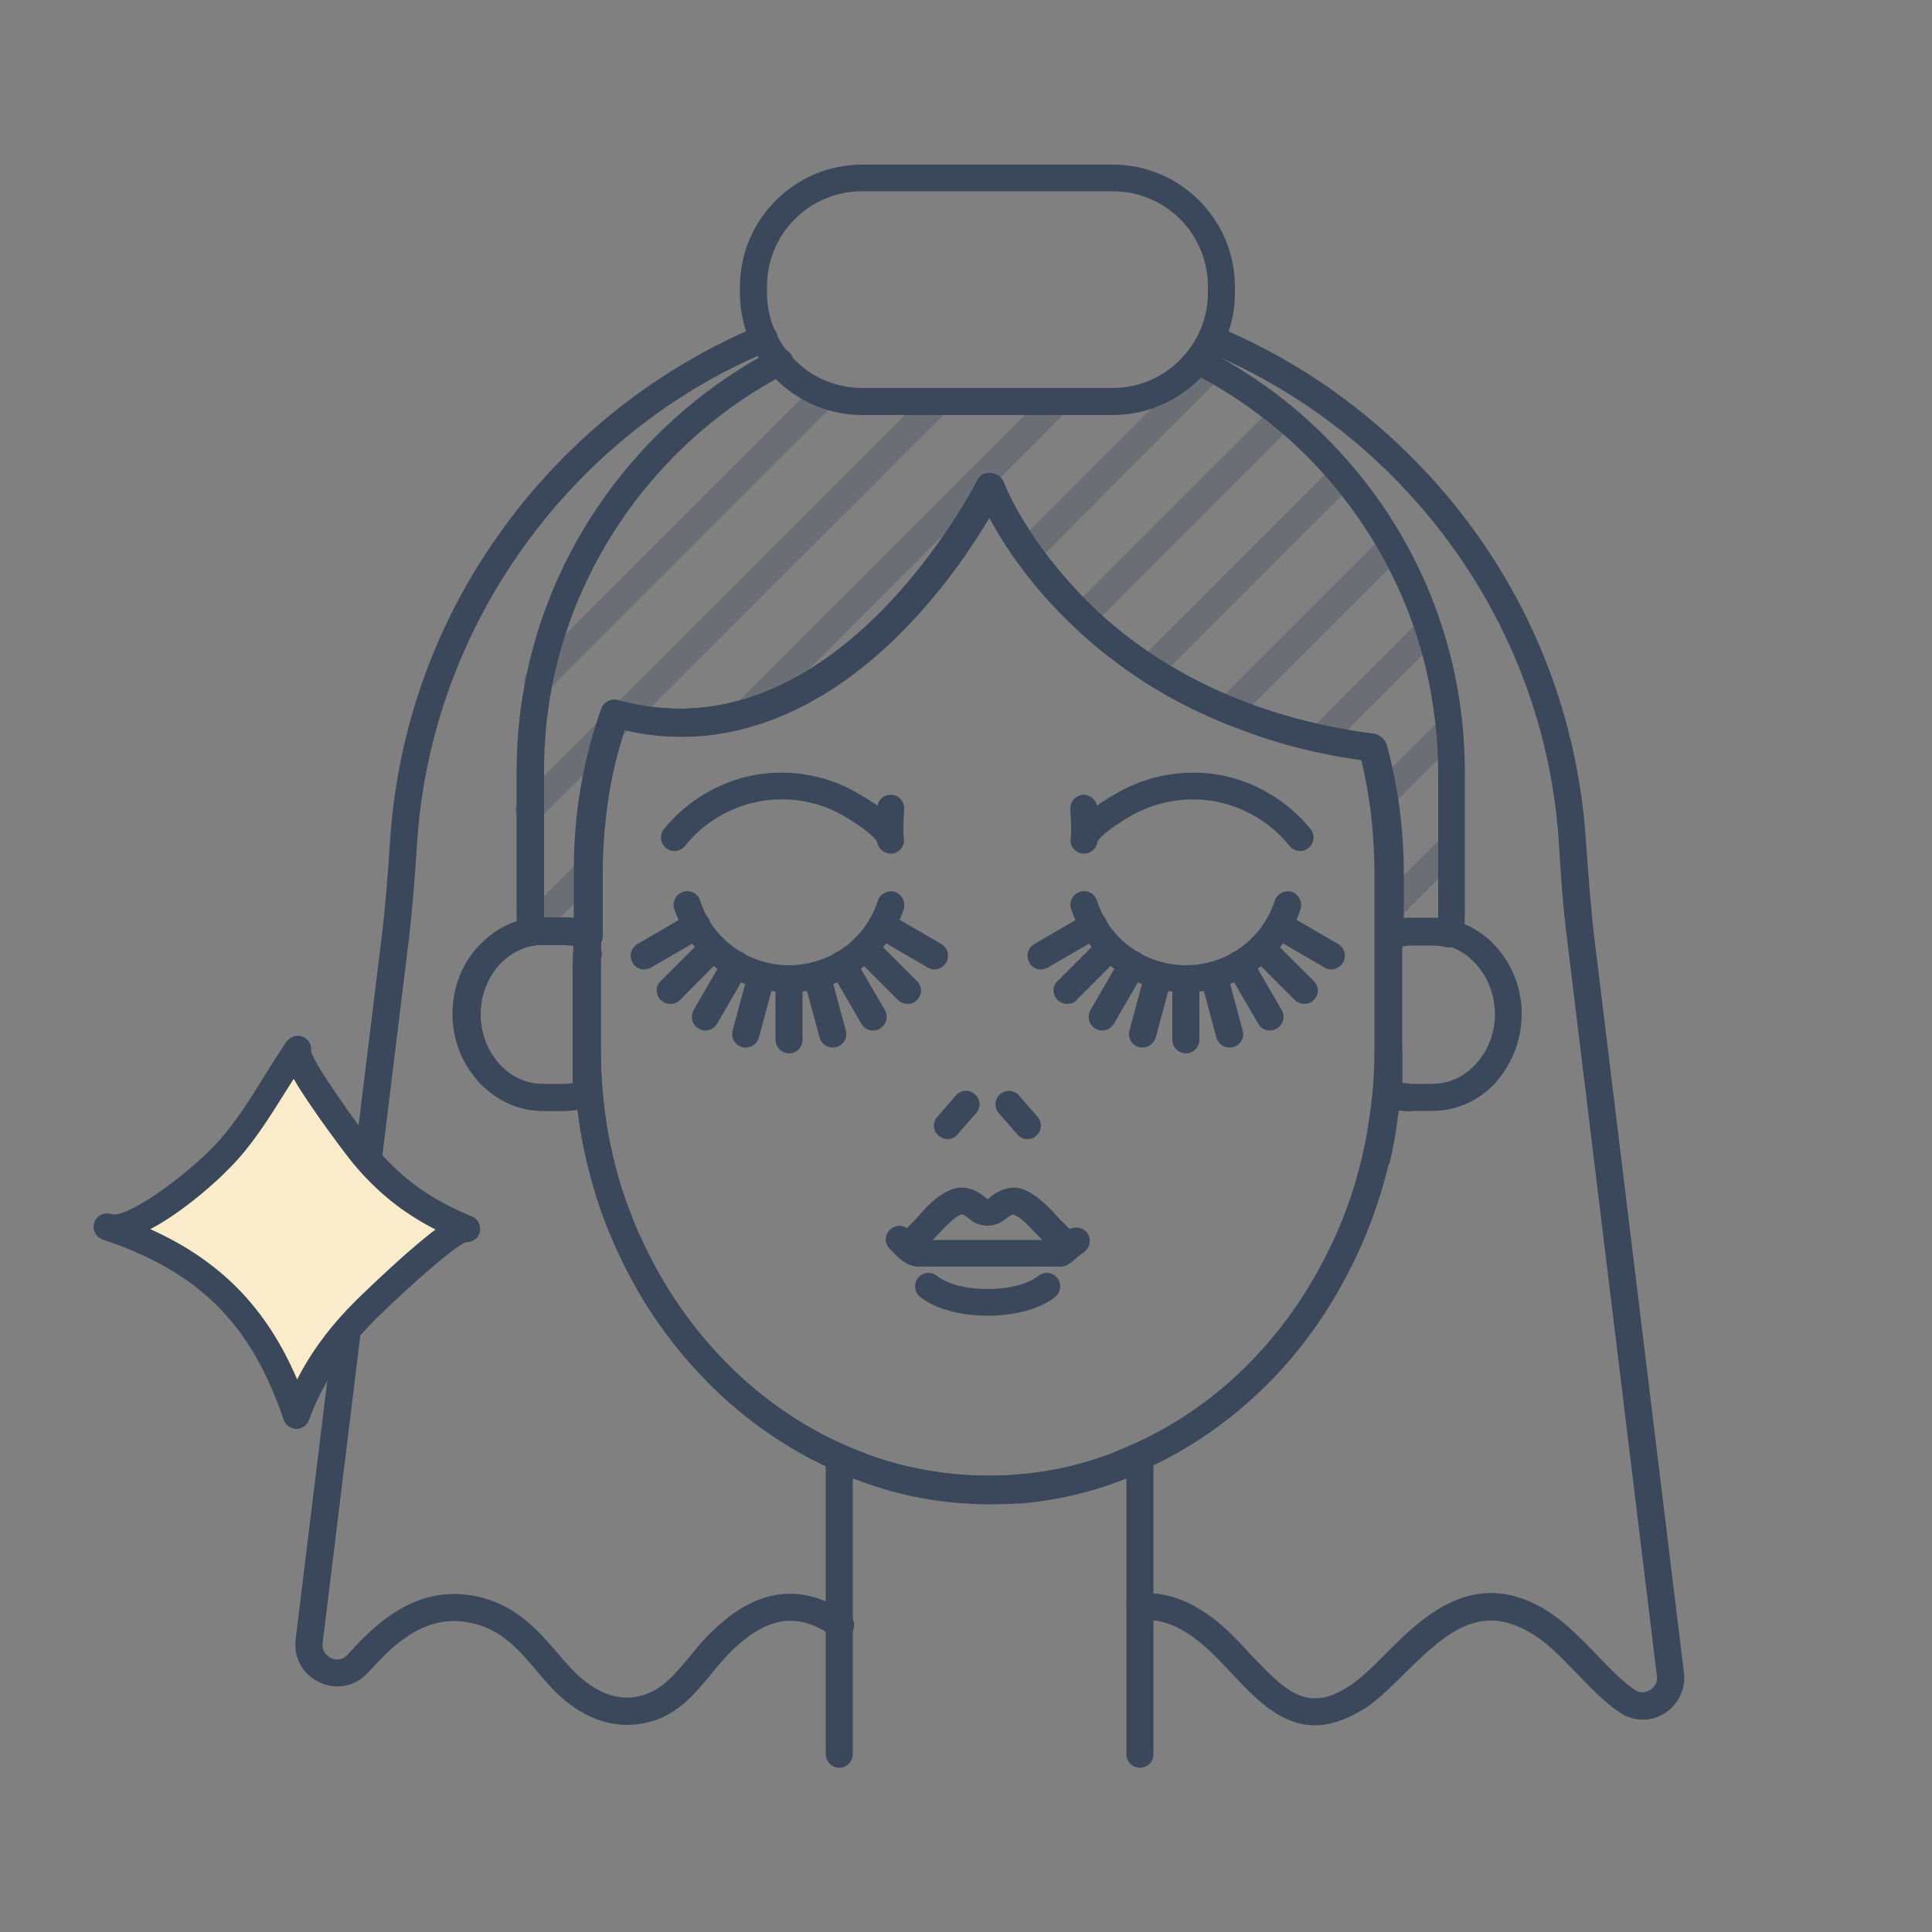 <svg version="1.1" id="Layer_1" xmlns="http://www.w3.org/2000/svg" x="0" y="0" viewBox="0 0 500 500" xml:space="preserve"><rect x="0" y="0" width="500" height="500" fill="#808080" stroke="none"/><style>.st0{fill:#3b485b}</style><path class="st0" d="M162.2 446.4c-6.6 0-13.3-3.2-19.2-9.3q-2.25-2.4-4.2-4.8c-4.5-5.3-8.8-10.3-16.1-12.1-10.1-2.6-17.5 2.8-22.7 7.7-1.6 1.6-3.2 3.3-4.7 4.9l-.2.2c-3.2 3.5-8.1 4.4-12.4 2.4s-6.7-6.3-6.2-11.1l22.3-182c1-8.3 1.6-16.4 2.2-25.4 2-29 12.1-56.8 29.4-80.4 16.9-23.2 39.7-41.2 66-52.2 1.8-.7 3.8.1 4.6 1.9.7 1.8-.1 3.8-1.9 4.6-51.6 21.5-87.3 71.2-91.1 126.6-.6 9.1-1.2 17.3-2.2 25.8l-22.3 182c-.3 2.5 1.6 3.6 2.2 3.9s2.6 1 4.3-.9l.1-.1c1.6-1.8 3.3-3.6 5.1-5.3 6.1-5.7 15.7-12.8 29.3-9.4 9.4 2.4 14.9 8.7 19.7 14.3 1.2 1.5 2.6 3 3.9 4.4 6.3 6.5 12.8 8.7 19.2 6.3 4.6-1.7 7.7-5.5 11.3-9.8 1.6-2 3.4-4.2 5.5-6.2 11.6-11.4 23.2-13 35.4-4.8 1.6 1.1 2 3.3 1 4.9-1.1 1.6-3.2 2-4.9 1-6.9-4.7-15-7.4-26.5 4-1.8 1.8-3.5 3.8-5 5.7-3.9 4.7-7.9 9.6-14.2 11.9-2.8.9-5.3 1.3-7.7 1.3m178.1.1c-9 0-15.6-7.1-21.7-13.6-3-3.2-6.1-6.5-9.4-8.9-4.8-3.6-9.4-5.1-13.8-4.7-1.9.2-3.6-1.2-3.8-3.1s1.2-3.6 3.1-3.8c6.2-.6 12.4 1.4 18.7 6 3.8 2.8 7.3 6.5 10.3 9.8 9.6 10.2 15.1 15.2 26 7.8 3-2 6.1-5.2 9.1-8.2 9.2-9.2 23-23 42.1-10.6 4.3 2.8 8.1 6.7 11.7 10.4l.5.5c3.5 3.7 6.8 7.1 10.1 9.3 1.7 1.1 3.2.3 3.8 0 .5-.3 2.1-1.5 1.8-3.7l-23.2-190.3c-1.1-8.6-1.7-17.3-2.2-25.8-2.5-37.2-19.1-71.9-46.5-97.7-13.1-12.3-28.1-22-44.6-28.9-1.8-.7-2.6-2.8-1.9-4.6s2.8-2.6 4.6-1.9c17.3 7.2 33 17.4 46.7 30.3 28.8 27 46.1 63.4 48.7 102.4.6 8.3 1.2 16.9 2.2 25.4l23.2 190.3c.5 4.2-1.4 8.2-5 10.5-3.5 2.2-7.8 2.2-11.3 0-4-2.6-7.6-6.3-11.4-10.3l-.5-.5c-3.4-3.5-6.8-7.1-10.5-9.4-13.4-8.6-22.2-1.4-33.3 9.6-3.3 3.3-6.7 6.7-10.2 9.1-5 3.2-9.4 4.6-13.3 4.6"/><path class="st0" d="M255.8 388.9c-12.1 0-23.8-2.2-35-6.5-26.7-10.1-49.2-31.9-61.6-59.9 0-.1-.1-.1-.1-.2-7-15.8-10.5-32.8-10.5-50.4v-46.8c0-14.4 2.4-28.4 7.1-41.7.6-1.7 2.5-2.7 4.2-2.2 23.5 6.4 46.2-1.1 67.5-22.2 16.2-16.1 25.5-34.5 25.6-34.7.6-1.2 1.9-2 3.3-1.9s2.6 1 3.1 2.3c0 .1 5.3 14.1 19.8 29 13.3 13.7 37.4 31.2 76.4 36.2 1.4.2 2.6 1.2 2.9 2.6 2.9 10.6 4.3 21.6 4.3 32.7V272c0 20.2-4.8 40-13.9 57.4q-7.2 13.95-17.4 25.2c-11.3 12.3-25.1 21.9-40.1 27.7-11.3 4.4-23.3 6.6-35.6 6.6m-90.1-69c11.7 26.2 32.6 46.6 57.6 56 10.4 4 21.3 6 32.5 6 11.4 0 22.6-2.1 33.2-6.3 14-5.4 26.9-14.4 37.4-25.9 6.4-7 11.9-15 16.4-23.7 8.6-16.4 13.1-35.1 13.1-54.1v-46.8c0-9.7-1.2-19.3-3.5-28.6-39.9-5.7-64.7-23.9-78.5-38.3-9.3-9.7-15-18.8-18.1-24.7-4.2 7-12.1 19-23.4 30.3-22 21.9-46.5 30.4-71.2 24.9-3.8 11.6-5.7 23.9-5.7 36.4v46.8c0 16.5 3.3 32.4 9.7 47.2.3.3.4.5.5.8m-4.3 4.4c.3.1.6.1.9.1-.3 0-.6 0-.9-.1"/><path class="st0" d="M359.6 286.6c-.6 0-1.1-.1-1.3-.2-1.4-.5-2.4-1.8-2.4-3.3 0-1.1.5-2.2 1.5-2.9.9-.7 2.1-.8 3.2-.5.1 0 .2.1.3.1 1.6.6 2.6 2.2 2.3 3.9-.4 1.7-1.9 2.9-3.6 2.9m0-7v2.8l.9-2.7c-.2 0-.5-.1-.9-.1M146 287.5h-5.5c-5.6 0-10.9-2.2-15.1-6.1-.5-.4-.9-.9-1.4-1.4-4.4-4.8-6.7-11.1-6.7-17.6 0-7.3 2.9-14.2 8.1-18.9 4.2-3.9 9.6-6.1 15.1-6.1h5.5c2.6 0 5.1.5 7.4 1.3 1.4.5 2.4 2 2.3 3.5-.3 3.5-.4 6.7-.4 9.5v31.2c0 1.5-.9 2.8-2.4 3.3-2.2 1-4.5 1.3-6.9 1.3m-5.5-43c-3.8 0-7.4 1.5-10.3 4.2-3.7 3.4-5.8 8.5-5.8 13.8 0 4.8 1.7 9.4 4.9 12.9.2.2.5.6.7.7.1.1.2.1.2.2 2.9 2.8 6.5 4.2 10.3 4.2h5.5c.8 0 1.5-.1 2.3-.2v-28.5c0-2.2.1-4.6.2-7.2-.8-.1-1.7-.2-2.5-.2h-5.5zm104.7 50.3c-.8 0-1.6-.3-2.3-.9-1.5-1.3-1.6-3.5-.3-4.9l4.8-5.5c1.3-1.5 3.5-1.6 4.9-.3 1.5 1.3 1.6 3.5.3 4.9l-4.8 5.5c-.6.8-1.6 1.2-2.6 1.2m20.7 0c-1 0-1.9-.4-2.6-1.2l-4.8-5.5c-1.3-1.5-1.1-3.7.3-4.9 1.5-1.3 3.7-1.1 4.9.3l4.8 5.5c1.3 1.5 1.1 3.7-.3 4.9-.6.7-1.5.9-2.3.9m-30.8 30.9c-.9 0-1.9-.4-2.6-1.1-1.3-1.4-1.2-3.6.2-4.9q2.85-2.55 5.4-5.4l.3-.4c2.1-2.3 4.5-4.8 8-6.1 2.8-1.1 6.1-.2 9.1 2.5h.2c2.9-2.6 6.2-3.6 9.1-2.5 3.4 1.3 5.8 3.9 8 6.1l.3.4c1.7 1.8 3.6 3.6 5.4 5.4 1.4 1.3 1.5 3.5.2 4.9s-3.5 1.5-4.9.2c-2-1.8-3.9-3.7-5.8-5.7l-.4-.4c-1.8-1.9-3.5-3.7-5.4-4.4-.1 0-.9.3-1.9 1.1-2.7 2.4-6.8 2.4-9.5 0-1-.9-1.8-1.2-2-1.1-1.8.7-3.5 2.5-5.3 4.4l-.4.4c-1.8 2-3.8 3.9-5.8 5.7-.5.6-1.4.9-2.2.9m20.5 14.8c-7.2 0-13.7-1.8-17.5-4.9-1.5-1.2-1.7-3.4-.5-4.9s3.4-1.7 4.9-.5c1.9 1.6 6.5 3.4 13.1 3.4s11.2-1.8 13.1-3.4c1.5-1.2 3.7-1 4.9.5s1 3.7-.5 4.9c-3.8 3.1-10.3 4.9-17.5 4.9"/><path class="st0" d="M252.9 327.8h-15.2c-3.4 0-6.1-3.2-7.6-4.8-1.3-1.5-1.1-3.7.4-4.9 1.5-1.3 3.7-1.1 4.9.4 1.4 1.7 2.2 2.2 2.5 2.4h35.3c.3-.3.6-.5 1-.8.7-.6 1.4-1.2 2.3-1.8 1.6-1.1 3.8-.7 4.9.8s.7 3.8-.8 4.9c-.6.4-1.2.9-1.8 1.4-.7.6-1.4 1.2-2.3 1.8-.6.4-1.3.6-2 .6zm-101-77.1c-.9 0-1.8-.3-2.5-1-1.4-1.4-1.4-3.6 0-5l.3-.3c1.4-1.4 3.6-1.4 5 0s1.4 3.6 0 5l-.3.3c-.8.6-1.6 1-2.5 1m52.3 21.9c-1.9 0-3.5-1.6-3.5-3.5v-15.7c0-1.9 1.6-3.5 3.5-3.5s3.5 1.6 3.5 3.5v15.7c0 1.9-1.5 3.5-3.5 3.5m11.3-1.5c-1.5 0-3-1-3.4-2.6l-4.1-15.2c-.5-1.9.6-3.8 2.5-4.3s3.8.6 4.3 2.5l4.1 15.2c.5 1.9-.6 3.8-2.5 4.3-.3 0-.6.1-.9.1m10.4-4.4c-1.2 0-2.4-.6-3-1.8l-7.9-13.6c-1-1.7-.4-3.8 1.3-4.8s3.8-.4 4.8 1.3l7.9 13.6c1 1.7.4 3.8-1.3 4.8-.6.4-1.2.5-1.8.5"/><path class="st0" d="M234.9 259.8c-.9 0-1.8-.3-2.5-1l-11.1-11.1c-1.4-1.4-1.4-3.6 0-4.9 1.4-1.4 3.6-1.4 4.9 0l11.1 11.1c1.4 1.4 1.4 3.6 0 4.9-.6.7-1.5 1-2.4 1m6.9-8.9c-.6 0-1.2-.2-1.7-.5l-13.6-7.9c-1.7-1-2.2-3.1-1.3-4.8 1-1.7 3.1-2.2 4.8-1.3l13.6 7.9c1.7 1 2.2 3.1 1.3 4.8-.7 1.1-1.9 1.8-3.1 1.8m-75.1 0c-1.2 0-2.4-.6-3-1.8-1-1.7-.4-3.8 1.3-4.8l13.6-7.9c1.7-1 3.8-.4 4.8 1.3s.4 3.8-1.3 4.8l-13.6 7.9c-.7.3-1.3.5-1.8.5m6.8 8.9c-.9 0-1.8-.3-2.5-1-1.4-1.4-1.4-3.6 0-4.9l11.1-11.1c1.4-1.4 3.6-1.4 4.9 0s1.4 3.6 0 4.9l-11 11.1c-.7.7-1.6 1-2.5 1m9 6.9c-.6 0-1.2-.2-1.7-.5-1.7-1-2.2-3.1-1.3-4.8l7.9-13.6c1-1.7 3.1-2.2 4.8-1.3 1.7 1 2.2 3.1 1.3 4.8l-7.9 13.6c-.7 1.2-1.9 1.8-3.1 1.8m10.5 4.4c-.3 0-.6 0-.9-.1-1.9-.5-3-2.4-2.5-4.3l4.1-15.2c.5-1.9 2.4-3 4.3-2.5s3 2.4 2.5 4.3l-4.1 15.2c-.4 1.5-1.8 2.6-3.4 2.6"/><path class="st0" d="M204.2 256.8c-13.6 0-25.5-8.7-29.7-21.6-.6-1.8.4-3.8 2.3-4.4 1.8-.6 3.8.4 4.4 2.3 3.2 10 12.5 16.7 23 16.7s19.8-6.7 23-16.7c.6-1.8 2.6-2.8 4.4-2.3 1.8.6 2.8 2.6 2.3 4.4-4.2 13-16.1 21.6-29.7 21.6m102.7 15.8c-1.9 0-3.5-1.6-3.5-3.5v-15.7c0-1.9 1.6-3.5 3.5-3.5s3.5 1.6 3.5 3.5v15.7c0 1.9-1.5 3.5-3.5 3.5m11.3-1.5c-1.5 0-3-1-3.4-2.6l-4.1-15.2c-.5-1.9.6-3.8 2.5-4.3s3.8.6 4.3 2.5l4.1 15.2c.5 1.9-.6 3.8-2.5 4.3-.3 0-.6.1-.9.1m10.4-4.4c-1.2 0-2.4-.6-3-1.8l-7.9-13.6c-1-1.7-.4-3.8 1.3-4.8s3.8-.4 4.8 1.3l7.9 13.6c1 1.7.4 3.8-1.3 4.8-.6.4-1.2.5-1.8.5"/><path class="st0" d="M337.6 259.8c-.9 0-1.8-.3-2.5-1L324 247.7c-1.4-1.4-1.4-3.6 0-4.9 1.4-1.4 3.6-1.4 4.9 0l11.1 11.1c1.4 1.4 1.4 3.6 0 4.9-.6.7-1.5 1-2.4 1m6.9-8.9c-.6 0-1.2-.2-1.7-.5l-13.6-7.9c-1.7-1-2.2-3.1-1.3-4.8 1-1.7 3.1-2.2 4.8-1.3l13.6 7.9c1.7 1 2.2 3.1 1.3 4.8-.7 1.1-1.9 1.8-3.1 1.8m-75.1 0c-1.2 0-2.4-.6-3-1.8-1-1.7-.4-3.8 1.3-4.8l13.6-7.9c1.7-1 3.8-.4 4.8 1.3s.4 3.8-1.3 4.8l-13.6 7.9c-.7.3-1.3.5-1.8.5m6.8 8.9c-.9 0-1.8-.3-2.5-1-1.4-1.4-1.4-3.6 0-4.9l11.1-11.1c1.4-1.4 3.6-1.4 4.9 0 1.4 1.4 1.4 3.6 0 4.9l-11.1 11.1c-.6.7-1.5 1-2.4 1m9 6.9c-.6 0-1.2-.2-1.7-.5-1.7-1-2.2-3.1-1.3-4.8l7.9-13.6c1-1.7 3.1-2.2 4.8-1.3 1.7 1 2.2 3.1 1.3 4.8l-7.9 13.6c-.7 1.2-1.9 1.8-3.1 1.8m10.5 4.4c-.3 0-.6 0-.9-.1-1.9-.5-3-2.4-2.5-4.3l4.1-15.2c.5-1.9 2.4-3 4.3-2.5s3 2.4 2.5 4.3l-4.1 15.2c-.4 1.5-1.9 2.6-3.4 2.6"/><path class="st0" d="M306.9 256.8c-13.6 0-25.5-8.7-29.7-21.6-.6-1.8.4-3.8 2.3-4.4 1.8-.6 3.8.4 4.4 2.3 3.2 10 12.5 16.7 23 16.7s19.8-6.7 23-16.7c.6-1.8 2.6-2.8 4.4-2.3 1.8.6 2.8 2.6 2.3 4.4-4.2 13-16.1 21.6-29.7 21.6m-26.3-35.9h-.5c-1.9-.3-3.3-2-3-3.9.2-1.9.1-3.7 0-5.7 0-.6-.1-1.3-.1-1.9-.1-1.9 1.4-3.6 3.3-3.7 1.7-.1 3.3 1.2 3.6 2.8 1.5-1.1 3.4-2.3 5.8-3.6 8-4.5 17.7-6 26.7-4.2 8.9 1.8 17.2 6.9 22.8 13.9 1.2 1.5.9 3.7-.6 4.9s-3.7.9-4.9-.6c-4.6-5.8-11.4-9.9-18.7-11.4-7.4-1.5-15.4-.2-21.9 3.4-6 3.4-8.7 6-9.1 7-.2 1.7-1.7 3-3.4 3m-50.1 0c-1.7 0-3.2-1.2-3.5-3-.4-.9-3.1-3.6-9.1-7-6.5-3.7-14.5-4.9-21.9-3.4-7.3 1.5-14.1 5.6-18.7 11.4-1.2 1.5-3.4 1.8-4.9.6s-1.8-3.4-.6-4.9c5.6-7 13.9-12.1 22.8-13.9 9-1.8 18.8-.3 26.7 4.2 2.3 1.3 4.2 2.5 5.8 3.6.3-1.7 1.8-2.9 3.6-2.8 1.9.1 3.4 1.7 3.3 3.7 0 .7-.1 1.3-.1 1.9-.1 2.1-.2 3.9 0 5.7.3 1.9-1.1 3.7-3 3.9zM295 457.5c-1.9 0-3.5-1.6-3.5-3.5v-71.6h-.1c-8.6 3.3-17.7 5.3-27 6-2.5.2-5.3.4-8.3.4-12.2 0-24-2.1-35.3-6.3h-.1V454c0 1.9-1.6 3.5-3.5 3.5s-3.5-1.6-3.5-3.5v-76.7c0-1.2.6-2.3 1.6-2.9s2.2-.8 3.3-.3c1.8.7 3.3 1.3 4.7 1.9 10.4 3.9 21.5 5.9 32.8 5.9 2.8 0 5.3-.1 7.7-.3 8.7-.7 17.1-2.5 25.2-5.6h.1c1.5-.5 3.1-1.2 4.5-1.8 1.1-.5 2.3-.4 3.3.3 1 .6 1.6 1.7 1.6 2.9V454c0 2-1.6 3.5-3.5 3.5"/><path class="st0" d="M222.1 382.9c-.4 0-.9-.1-1.3-.2-1.5-.6-3.1-1.3-4.9-2.1-1.3-.6-2.1-1.8-2.1-3.2v-.1c0-1.2.6-2.3 1.6-2.9s2.3-.7 3.3-.2c1.4.6 2.9 1.3 4.6 1.9 1.4.5 2.3 1.8 2.3 3.3v.2c0 1.2-.6 2.2-1.5 2.9-.6.2-1.3.4-2 .4m68.2-.1c-.7 0-1.4-.2-2-.6-.9-.7-1.5-1.7-1.5-2.9v-.4c0-1.4.9-2.7 2.2-3.3 1.2-.5 2.5-1 4-1.7.4-.2.9-.3 1.4-.3h.6c1.9 0 3.5 1.6 3.5 3.5v.1c0 1.4-.8 2.6-2 3.2-1.6.7-3.2 1.5-5 2.1q-.6.3-1.2.3"/><path class="st0" d="M256.1 389.3c-12.2 0-24.1-2.2-35.3-6.7-.3-.1-.6-.3-.9-.5-1.4-.6-2.8-1.1-4.1-1.7-3.7-1.6-7.5-3.5-11.2-5.8-7.5-4.5-14.5-9.9-20.8-16.2-6.1-6.1-11.6-13-16.4-20.5-3.1-5-5.8-10.2-8.2-15.4 0-.1-.1-.1-.1-.2-1.3-3.1-2.6-6.2-3.7-9.3-1.6-4.7-2.9-9.5-4-14.3-1.2-5.4-2-10.9-2.4-16.2-.3-3.6-.5-7.2-.5-10.6v-46.8c0-5 .3-10.2.9-15.3 1.1-9.1 3.2-18 6.2-26.4.6-1.7 2.5-2.7 4.2-2.2 5.5 1.5 10.9 2.2 16.4 2.2 46.9-.3 76.4-58.5 76.7-59.1.6-1.3 1.9-2 3.3-1.9s2.6 1 3.1 2.3c0 0 1.6 4.3 5.5 10.6 4.2 6.9 9.4 13.4 15.3 19.3 5.7 5.8 12.2 11 19.2 15.6 7.2 4.6 15 8.5 23.2 11.6 8.6 3.3 17.9 5.7 27.6 7.3 1.6.3 3.4.5 5.4.8 1.4.2 2.6 1.2 2.9 2.6 2.3 8.6 3.7 17.4 4.1 26.2.1 2 .2 4.1.2 6.5V272c0 6.9-.6 13.8-1.7 20.5-.4 2.8-1 5.6-1.6 8.2-2.3 9.9-5.8 19.6-10.5 28.6-4.8 9.2-10.6 17.7-17.5 25.2-10.3 11.3-22.3 20-35.8 26-1.1.5-2.1.9-3 1.3-.3.4-.8.7-1.3.9-8.7 3.5-17.8 5.6-27.1 6.4-2.3.1-5 .2-8.1.2m-31.9-12.9c10.2 3.9 20.9 5.9 31.9 5.9 2.8 0 5.3-.1 7.7-.4 8.2-.7 16.2-2.5 23.8-5.4.4-.4.8-.7 1.3-.9 1.2-.5 2.5-1 4-1.7 12.6-5.6 23.8-13.7 33.4-24.3 6.4-7 11.9-15 16.4-23.7 4.4-8.5 7.8-17.6 9.9-27q.9-3.75 1.5-7.8c1.1-6.4 1.6-12.9 1.6-19.4v-46.8c0-2.2-.1-4.2-.2-6.1-.4-7.6-1.5-15.2-3.3-22.5-1.2-.2-2.3-.3-3.3-.5-10.1-1.6-19.9-4.2-28.9-7.7-8.7-3.2-16.9-7.4-24.5-12.2-7.5-4.8-14.3-10.4-20.4-16.5-6.3-6.3-11.8-13.3-16.3-20.6-1.2-2-2.2-3.8-3.1-5.4-9.4 15.9-37.4 56.6-79.5 56.8-5 0-10-.5-15-1.7q-3.45 10.5-4.8 21.9c-.6 4.9-.9 9.8-.9 14.5v46.8c0 3.2.1 6.6.4 10 .4 5 1.1 10.1 2.2 15.3 1 4.5 2.2 9.1 3.8 13.5q1.5 4.2 3.3 8.4c.1.2.3.5.3.8 2.2 4.9 4.7 9.7 7.6 14.3 4.5 7.1 9.7 13.6 15.4 19.3 5.9 5.9 12.5 11 19.5 15.2q5.25 3.15 10.5 5.4c1.5.7 3 1.3 4.6 1.9.6.2.9.4 1.1.6m-61.9-52"/><path class="st0" d="M145.9 287.5h-5.5c-5.6 0-10.9-2.2-15.1-6.1-.5-.4-1-.9-1.4-1.4-1.1-1.2-1.9-2.3-2.7-3.5-2.7-4.2-4.1-9.1-4.1-14.1 0-7.3 2.9-14.2 8.1-18.9 3.2-3 7-5 11.1-5.7 1.2-.3 2.6-.4 4-.4h5.5c2.6 0 5.1.5 7.4 1.3 1.5.6 2.4 2 2.2 3.5-.1 1.9-.2 3.5-.3 4.9s-.1 2.9-.1 4.6v31.2c0 1.5-.9 2.8-2.4 3.3-1.6.6-3.3.9-5.1 1.1h-.2c-.3.2-.8.2-1.4.2m-5.5-43c-.9 0-1.8.1-2.5.3h-.2c-2.8.5-5.4 1.9-7.6 4-3.7 3.4-5.8 8.5-5.8 13.8 0 3.7 1 7.3 3 10.4.5.8 1.2 1.7 1.9 2.5l.7.7c.1.1.2.1.2.2 2.9 2.8 6.5 4.2 10.3 4.2h6.8c.3 0 .7-.1 1-.1V252c0-1.8 0-3.4.1-4.9 0-.7.1-1.5.1-2.3-.8-.1-1.7-.2-2.5-.2h-5.5zm230.3 43h-6.2c-.9 0-1.8-.1-2.8-.3s-1.9-.4-2.9-.7c-.1 0-.2-.1-.3-.1s-.2-.1-.3-.1c-1.4-.5-2.3-1.8-2.3-3.3v-41c0-1.5.9-2.8 2.3-3.3 2.2-.8 4.5-1.2 7-1.2h5.5c.9 0 1.7 0 2.4.1h.3c.5.1 1 .1 1.5.3.4.1.7.1 1 .2h.1c.1 0 .1 0 .2.1.3.1.7.2 1.1.3.8.2 1.5.6 2.5 1 .8.3 1.5.8 2 1.1.7.4 1.3.8 2 1.3.6.5 1.2.9 1.7 1.4.5.4 1 1 1.6 1.6 3.6 4 5.8 8.8 6.5 14.1.2 1.2.2 2.4.2 3.5 0 6.5-2.4 12.7-6.6 17.5 0 .1-.1.1-.1.2-4.4 4.7-10.2 7.3-16.4 7.3m-5.3-6.9s.1 0 0 0c.1 0 0 0 0 0m-.2-.1h5.5c4.2 0 8.2-1.8 11.3-5.2l.1-.1c3.1-3.5 4.8-8 4.8-12.8 0-.8-.1-1.7-.2-2.6-.5-3.8-2.1-7.4-4.7-10.3l-1.1-1.1c-.4-.3-.8-.7-1.3-1.1-.4-.3-.8-.6-1.2-.8-.5-.3-.9-.5-1.4-.8-.7-.3-1.2-.5-1.7-.7h-.1c-.2-.1-.4-.1-.6-.2h-.1c-.1 0-.2 0-.3-.1-.1 0-.2-.1-.4-.1h-.2c-.4-.1-.7-.1-1.1-.2h-.3c-.4 0-.9-.1-1.5-.1h-5.5c-.8 0-1.6.1-2.3.2v35.7c.7.1 1.3.2 1.9.2.1.1.3.1.4.1m9.8-42.2.3.3zm-1.2-.6c.4.1.7.3 1 .5-.3-.2-.6-.4-1-.5"/><path class="st0" d="M356.2 303.4c-.3 0-.6 0-.8-.1-1.9-.5-3-2.3-2.6-4.2.6-2.5 1.1-5.1 1.5-7.7 1.1-6.4 1.6-12.9 1.6-19.4 0-1.9 1.6-3.5 3.5-3.5s3.5 1.6 3.5 3.5v8.4c.7.1 1.3.2 1.9.2 1.9 0 3.5 1.6 3.5 3.5s-1.6 3.5-3.5 3.5c-.9 0-1.8-.1-2.8-.2-.2 1.7-.5 3.4-.7 5.1-.4 2.8-1 5.6-1.6 8.2-.5 1.6-2 2.7-3.5 2.7"/><path class="st0" d="M139.2 179.8c-.9 0-1.8-.3-2.5-1-1.4-1.4-1.4-3.6 0-5l74.1-74.1c1.4-1.4 3.6-1.4 5 0s1.4 3.6 0 5l-74.1 74.1c-.7.6-1.6 1-2.5 1m-2.3 33.3c-.9 0-1.8-.3-2.5-1-1.4-1.4-1.4-3.6 0-4.9l105.7-105.7c1.4-1.4 3.6-1.4 5 0s1.4 3.6 0 5L139.4 212.1c-.7.7-1.6 1-2.5 1m56.2-25.1c-.9 0-1.8-.3-2.5-1-1.4-1.4-1.4-3.6 0-5l80.6-80.6c1.4-1.4 3.6-1.4 4.9 0 1.4 1.4 1.4 3.6 0 5L195.6 187c-.7.6-1.6 1-2.5 1m-56 56c-.9 0-1.8-.3-2.5-1-1.4-1.4-1.4-3.6 0-4.9l15-15c1.4-1.4 3.6-1.4 4.9 0 1.4 1.4 1.4 3.6 0 4.9l-15 15c-.6.6-1.5 1-2.4 1m128.6-97.6c-.9 0-1.8-.3-2.5-1-1.4-1.4-1.4-3.6 0-4.9L311 92.7c1.4-1.4 3.6-1.4 5 0s1.4 3.6 0 4.9l-47.7 47.8c-.8.7-1.7 1-2.6 1m14.5 16.6c-.9 0-1.8-.3-2.5-1-1.4-1.4-1.4-3.6 0-5l51.8-51.8c1.4-1.4 3.6-1.4 4.9 0 1.4 1.4 1.4 3.6 0 5L282.6 162c-.7.7-1.6 1-2.4 1m17.3 13.6c-.9 0-1.8-.3-2.5-1-1.4-1.4-1.4-3.6 0-4.9l50-50c1.4-1.4 3.6-1.4 4.9 0 1.4 1.4 1.4 3.6 0 4.9l-50 50c-.6.7-1.5 1-2.4 1m20.5 10.6c-.9 0-1.8-.3-2.5-1-1.4-1.4-1.4-3.6 0-5l42.2-42.2c1.4-1.4 3.6-1.4 4.9 0 1.4 1.4 1.4 3.6 0 5l-42.2 42.2c-.6.7-1.5 1-2.4 1m23.7 7.4c-.9 0-1.8-.3-2.5-1-1.4-1.4-1.4-3.6 0-4.9l28-28c1.4-1.4 3.6-1.4 4.9 0 1.4 1.4 1.4 3.6 0 4.9l-28 28c-.6.6-1.5 1-2.4 1m16.2 14.8c-.9 0-1.8-.3-2.5-1-1.4-1.4-1.4-3.6 0-4.9l17-17c1.4-1.4 3.6-1.4 4.9 0 1.4 1.4 1.4 3.6 0 4.9l-17 17c-.6.7-1.5 1-2.4 1m1.5 29.5c-.9 0-1.8-.3-2.5-1-1.4-1.4-1.4-3.6 0-5l16-16c1.4-1.4 3.6-1.4 4.9 0 1.4 1.4 1.4 3.6 0 5l-16 16c-.6.7-1.5 1-2.4 1" style="opacity:.3"/><path class="st0" d="M152.1 245.6c-.4 0-.8-.1-1.2-.2-1.5-.6-3.2-.9-4.9-.9h-5.5c-1 0-1.8.1-2.5.2-1 .2-2 0-2.8-.6s-1.4-1.5-1.4-2.5v-1c-.1-1.6-.1-3.2-.1-5.4v-35.7c0-8 .8-16.1 2.4-24 7.2-36.2 31.2-67.9 64.1-85 1.7-.9 3.8-.2 4.7 1.5s.2 3.8-1.5 4.7c-31 16.1-53.6 46.1-60.4 80.2-1.5 7.4-2.2 15-2.2 22.6v38h5.5c.9 0 1.8.1 2.7.2v-12.5c0-4.9.3-9.9.9-15.3.9-7.6 2.5-14.9 4.7-21.9q.6-2.1 1.5-4.5c.6-1.7 2.4-2.7 4.2-2.2l2.3.6c4.7 1.1 9.5 1.7 14.1 1.6 5.2 0 10.6-.8 15.8-2.3 37.7-10.8 60.7-56.4 60.9-56.8.6-1.3 1.9-2 3.3-1.9s2.6 1 3.1 2.3c0 0 1.6 4.4 5.5 10.6 1.2 1.9 2.4 3.8 3.7 5.6 3.5 4.9 7.4 9.5 11.6 13.8l2.3 2.3c5 4.8 10.6 9.2 16.6 13.1.1 0 .2.1.3.2 6.1 3.9 12.7 7.4 19.9 10.3 1.1.4 2.2.9 3.3 1.3 6.4 2.4 13 4.4 19.8 5.9 2.3.5 4.7 1 7.8 1.5 1.8.3 3.6.6 5.4.8 1.4.2 2.5 1.2 2.9 2.6 1.2 4.3 2.1 8.6 2.8 12.9.7 4.4 1.2 8.9 1.4 13.3.1 2 .2 4.1.2 6.5v12.4c.7-.1 1.5-.1 2.3-.1h6.6v-38c0-3.4-.2-6.8-.5-10.4-.8-8.5-2.5-17-5.1-25-2.3-7.2-5.4-14.2-9.2-21-3.5-6.2-7.6-12.2-12.3-17.8-4.5-5.4-9.6-10.5-15.1-15-5.6-4.6-11.6-8.7-17.9-12.2-1.2-.7-2.3-1.3-3.3-1.7-1.7-.8-2.5-2.9-1.7-4.7.8-1.7 2.9-2.5 4.7-1.7 1.2.6 2.4 1.2 3.7 2 6.6 3.7 13 8 18.9 12.9 5.8 4.8 11.2 10.2 16 15.9 5 5.9 9.4 12.3 13.1 18.9 4 7.1 7.3 14.6 9.7 22.2 2.8 8.5 4.6 17.5 5.4 26.5.3 3.7.5 7.4.5 11v35.7c0 2.4-.1 4.5-.2 6.6-.1 1-.6 1.9-1.4 2.5s-1.8.8-2.8.7c-.2 0-.3-.1-.5-.1-.1 0-.2 0-.3-.1h-.2c-.3-.1-.7-.1-1-.2h-.2c-.5 0-1-.1-1.5-.1h-5.5c-1.6 0-3.2.3-4.6.8-1.1.4-2.3.2-3.2-.4-.9-.7-1.5-1.7-1.5-2.9v-16.8c0-2.2-.1-4.2-.2-6.1-.2-4.2-.6-8.4-1.3-12.6-.5-3.3-1.2-6.6-2-9.9-1.1-.2-2.2-.3-3.3-.5-3.2-.5-5.8-1-8.1-1.5-7.1-1.5-14.1-3.6-20.8-6.2-1.1-.4-2.3-.9-3.4-1.3-7.4-3-14.4-6.6-20.8-10.7-.1 0-.2-.1-.3-.2-6.5-4.2-12.5-8.9-17.9-14.1-.8-.8-1.7-1.6-2.5-2.4-4.5-4.5-8.7-9.4-12.4-14.7-1.4-1.9-2.7-3.9-4-6q-1.8-3-3-5.4c-8 13.5-29.5 45-61.8 54.3-5.9 1.7-11.9 2.6-17.7 2.6-4.9 0-9.9-.5-15-1.7-.1.4-.3.8-.4 1.2-2.1 6.6-3.6 13.5-4.4 20.7-.6 5.1-.9 9.9-.9 14.5v16.9c0 1.1-.6 2.2-1.5 2.9-1 .2-1.7.4-2.4.4m223.6-6.5c.4.6.6 1.2.6 2 0-.8-.2-1.5-.6-2"/><path class="st0" d="M288 107.4h-64.9c-9.4 0-18.2-4.2-24.3-11.4-4.7-5.7-7.3-12.8-7.3-20.1v-1.7c0-17.4 14.2-31.6 31.6-31.6H288c17.4 0 31.6 14.2 31.6 31.6v1.7c0 7.1-2.5 14.1-6.9 19.7-6.1 7.4-15 11.8-24.7 11.8m-64.9-57.9c-13.6 0-24.6 11-24.6 24.6v1.7c0 5.7 2 11.3 5.7 15.7 4.7 5.7 11.6 8.9 18.9 8.9H288c7.5 0 14.5-3.4 19.2-9.3 3.5-4.4 5.4-9.7 5.4-15.3v-1.7c0-13.6-11-24.6-24.6-24.6z"/><path d="M77 271.6s0-.1.1-.1c-1.9 2.3 15.1 24.9 17.2 27.4 7.5 9.1 15.9 14.7 26.5 19.1-3-1.3-23.2 18.1-25.9 20.8-7.9 7.8-14.4 17-18.1 27.4-8.7-25.9-23.2-40.2-49-48.8 6.8 2.3 24-12.4 28.5-16.8 8.3-7.9 14.2-19.3 20.7-29" style="fill:#faebcb"/><path class="st0" d="M76.7 369.8c-1.5 0-2.8-1-3.3-2.4-8.4-24.8-21.9-38.3-46.8-46.6-1.8-.6-2.8-2.6-2.2-4.4s2.6-2.8 4.4-2.2c3.4 1.2 16.3-7.6 25-16 5.8-5.5 10.4-12.9 14.8-20 1.7-2.8 3.5-5.6 5.3-8.3.1-.2.2-.4.4-.5 1.2-1.5 3.4-1.8 4.9-.6 1.1.8 1.5 2.2 1.3 3.4 1.3 4 12.9 20.2 16.5 24.5 6.7 8.1 14.2 13.6 25.1 18.1 1.8.7 2.6 2.8 1.9 4.6-.6 1.4-2 2.2-3.5 2.1-3.4 1.4-15.8 12.5-23.2 19.8-8.1 8.1-14 16.9-17.3 26.1-.5 1.5-1.8 2.4-3.3 2.4m-37.8-51.7c18.2 8.2 30.1 20.4 38 38.9 3.7-7.3 8.9-14.2 15.4-20.6 1.2-1.2 7.1-6.9 13-12.1 3-2.6 5.4-4.6 7.4-6.1-8.6-4.4-15.3-9.9-21.3-17.1-1.1-1.3-5.9-7.6-10.3-14-2.2-3.2-3.9-5.8-5.1-7.9-.6.9-1.1 1.8-1.7 2.7-4.7 7.5-9.5 15.3-15.9 21.4-1.3 1.4-10.5 10.1-19.5 14.8m39.5-45.5.1.1zm-1.3-1.1"/></svg>